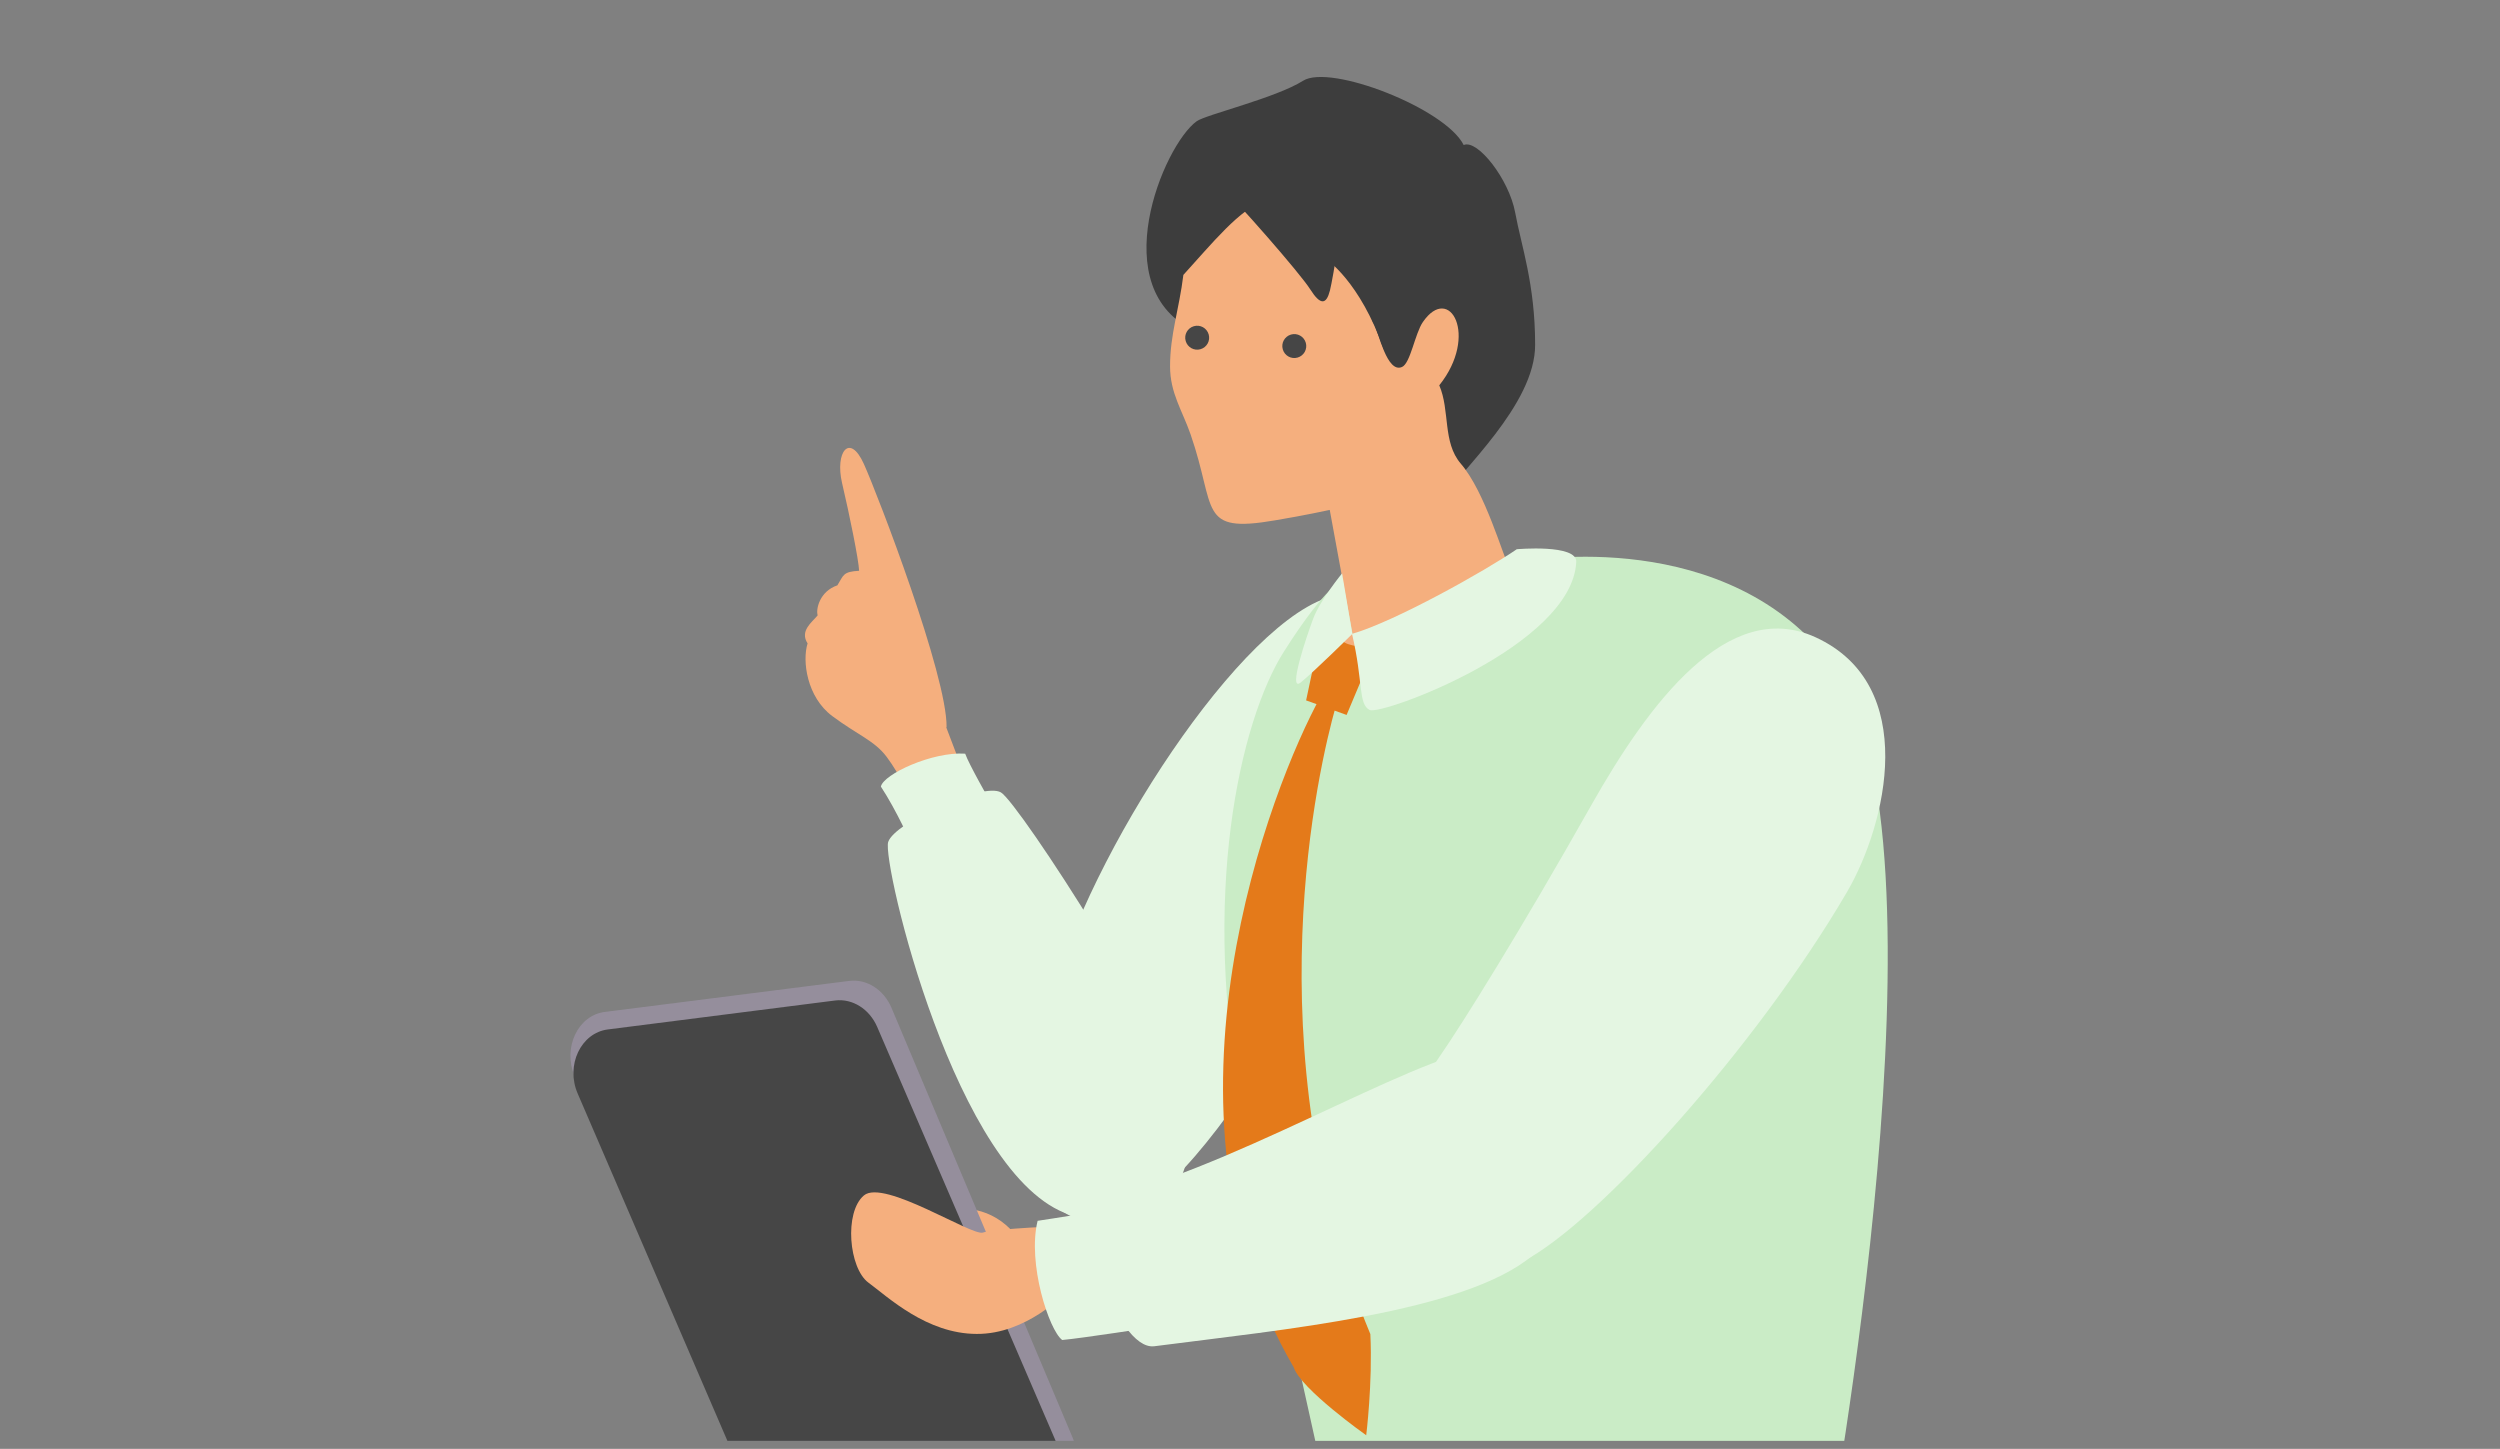 <svg width="264" height="153" viewBox="0 0 264 153" fill="none" xmlns="http://www.w3.org/2000/svg">
<rect x="0" y="0" width="264" height="153" fill="#808080" stroke="none"/>
<g clip-path="url(#clip0_8141_2532)">
<path d="M99.959 76.779C100.019 71.338 92.738 52.361 91.23 49.006C89.722 45.651 88.153 47.736 88.926 51.027C89.7 54.318 90.689 59.174 90.721 60.272C89.006 60.379 89.105 60.71 88.428 61.811C86.537 62.45 86.144 64.349 86.346 64.979C85.733 65.73 84.431 66.615 85.281 67.946C84.698 69.796 85.201 73.611 87.89 75.62C90.579 77.629 92.363 78.205 93.658 79.962C94.984 81.722 96.258 84.444 96.258 84.444L102.069 82.442L99.924 76.808L99.959 76.779Z" fill="#F5AF7E"/>
<path d="M141.834 62.778C132.555 63.399 115.99 88.399 111.417 103.987C106.198 121.763 109.49 128.181 115.134 129.057C125.626 130.687 142.489 96.582 145.465 90.539C148.415 84.518 154.993 61.893 141.834 62.778Z" fill="#E4F6E2"/>
<path d="M125.557 117.734C124.143 110.321 107.589 84.777 105.696 83.677C103.801 82.577 94.48 86.826 93.793 88.91C93.105 90.993 100.95 124.422 112.985 128.281C124.996 132.137 126.196 121.069 125.557 117.734Z" fill="#E4F6E2"/>
<path d="M104.532 84.584C104.532 84.584 102.325 80.732 101.922 79.587C98.439 79.356 93.262 81.776 93.022 83.066C94.711 85.636 96.244 89.126 96.244 89.126L104.556 84.586L104.532 84.584Z" fill="#E4F6E2"/>
<path d="M192.925 163.218L139.192 153.496L131.272 117.765C126.654 94.634 130.986 76.048 135.58 68.81C140.174 61.572 141.726 61.406 141.726 61.406L161.144 59.256C161.144 59.256 182.561 55.315 193.657 70.415C206.871 88.376 192.925 163.218 192.925 163.218Z" fill="#CAECC6"/>
<path d="M145.165 68.444L142.201 75.498L137.925 73.962L139.175 68.069L142.802 66.95L145.165 68.444Z" fill="#E47A1A"/>
<path d="M126.199 34.974C126.199 34.974 125.263 33.863 126.725 35.442C130.995 40.123 140.06 49.894 140.06 49.894L152.634 52.41C153.98 49.894 162.168 42.756 162.109 36.379C162.109 30.001 160.647 25.964 160.004 22.453C159.36 18.943 156.027 14.671 154.564 15.315C152.634 11.453 140.469 6.714 137.604 8.528C134.738 10.342 127.369 12.097 126.375 12.799C122.865 15.315 116.49 30.586 126.258 34.974H126.199Z" fill="#3D3D3D"/>
<path d="M159.512 60.294C158.696 58.683 156.843 51.962 154.259 48.961C152.316 46.696 153.139 43.364 151.987 40.69C156.178 35.459 153.089 29.891 150.257 34.005C149.42 35.218 148.94 38.379 148.05 38.754C146.477 39.448 145.59 35.157 145.09 34.156C144.442 33.796 145.825 29.1 145.064 27.142C144.304 25.183 135.137 20.82 133.615 21.216C131.034 21.897 127.89 25.832 124.964 29.03C124.517 32.673 123.551 35.337 123.559 38.692C123.562 41.517 124.839 43.32 125.725 45.869C128.479 53.804 126.465 56.351 134.628 54.951C137.799 54.423 140.421 53.847 140.421 53.847L142.824 66.921C135.895 69.187 166.154 70.437 159.539 60.271L159.512 60.294Z" fill="#F5AF7E"/>
<path d="M135.461 36.892C135.654 37.564 136.351 37.953 137.023 37.76C137.695 37.567 138.084 36.87 137.892 36.197C137.698 35.525 137.001 35.135 136.33 35.328C135.658 35.522 135.269 36.219 135.461 36.892Z" fill="#464646"/>
<path d="M125.208 36.009C125.4 36.681 126.097 37.071 126.769 36.877C127.442 36.684 127.83 35.987 127.637 35.315C127.445 34.642 126.748 34.253 126.076 34.446C125.403 34.639 125.014 35.336 125.208 36.009Z" fill="#464646"/>
<path d="M128.822 19.566C130.615 21.257 137.267 28.826 138.363 30.558C139.459 32.291 140.066 32.148 140.441 30.678C140.816 29.209 141.823 22.519 141.823 22.519L133.759 17.753L128.811 19.589L128.822 19.566Z" fill="#3D3D3D"/>
<path d="M147.585 16.487C147.409 18.93 147.625 28.943 147.987 30.948C148.349 32.954 147.381 37.7 146.118 36.876C143.588 29.652 140.05 27.387 140.05 27.387L142.751 18.477L147.609 16.496L147.585 16.487Z" fill="#3D3D3D"/>
<path d="M160.168 58.002C156.843 60.282 147.325 65.624 142.773 66.938C143.985 72.064 143.406 74.359 144.637 74.972C145.868 75.584 166.027 68.178 166.453 59.337C166.545 57.428 160.143 58 160.143 58L160.168 58.002Z" fill="#E4F6E2"/>
<path d="M141.726 60.544L142.801 66.945C142.801 66.945 138.77 70.928 137.36 72.065C135.949 73.202 137.963 67.225 138.687 65.296C139.411 63.367 141.726 60.544 141.726 60.544Z" fill="#E4F6E2"/>
<path d="M141.033 74.68C139.311 80.784 132.17 110.674 144.709 140.884C144.959 146.051 144.272 151.564 144.272 151.564C144.272 151.564 137.344 146.667 136.613 144.383C120.762 117.161 134.309 82.916 139.441 73.582C141.272 72.255 141.033 74.68 141.033 74.68Z" fill="#E47A1A"/>
<path d="M108.419 132.32C106.556 128.297 102.941 127.273 100.678 127.78C98.416 128.287 98.253 130.139 98.253 130.139L108.419 132.32Z" fill="#F5AF7E"/>
<path d="M84.222 161.815L110.041 158.539C112.894 158.184 114.505 154.77 113.256 151.784L94.138 106.418C93.322 104.505 91.533 103.364 89.7 103.581L63.881 106.858C61.027 107.211 59.416 110.627 60.666 113.611L79.784 158.978C80.598 160.891 82.388 162.033 84.222 161.815Z" fill="#958E9C"/>
<path d="M84.198 161.819L108.208 158.762C111.063 158.408 112.701 154.97 111.401 151.98L92.627 108.434C91.809 106.546 90.018 105.431 88.209 105.65L64.199 108.708C61.346 109.061 59.707 112.499 61.007 115.489L79.781 159.034C80.598 160.922 82.389 162.039 84.198 161.819Z" fill="#464646"/>
<path d="M112.849 129.427C112.849 129.427 104.912 129.747 103.798 130.159C102.653 130.567 93.336 124.471 91.233 126.235C89.13 127.998 89.629 133.917 91.709 135.45C93.792 136.982 97.855 140.847 103.126 140.862C108.394 140.905 112.428 136.584 112.428 136.584L112.881 129.399L112.849 129.427Z" fill="#F5AF7E"/>
<path d="M195.072 94.146C199.2 87.044 202.762 72.35 191.714 67.292C182.436 63.046 174.082 74.341 168.053 85.009C160.648 98.129 154.455 108.076 151.944 111.689C146.004 120.196 152.968 137.279 160.837 133.204C168.732 129.132 185.544 110.484 195.072 94.146Z" fill="#E4F6E2"/>
<path d="M161.828 132.587C154.644 138.614 135.356 140.422 121.895 142.163C117.842 142.689 112.672 127.555 117.936 126.152C132.309 122.347 151.859 110.119 158.012 110.661C164.164 111.202 169.721 125.943 161.803 132.585L161.828 132.587Z" fill="#E4F6E2"/>
<path d="M118.544 127.488C118.544 127.488 110.286 128.828 109.572 128.918C108.473 133.386 110.773 140.474 112.17 141.504C114.176 141.328 121.866 140.138 121.866 140.138L118.544 127.488Z" fill="#E4F6E2"/>
</g>
<defs>
<clipPath id="clip0_8141_2532">
<rect width="264" height="152" fill="white" transform="matrix(-1 0 0 1 264 0.156)"/>
</clipPath>
</defs>
</svg>
